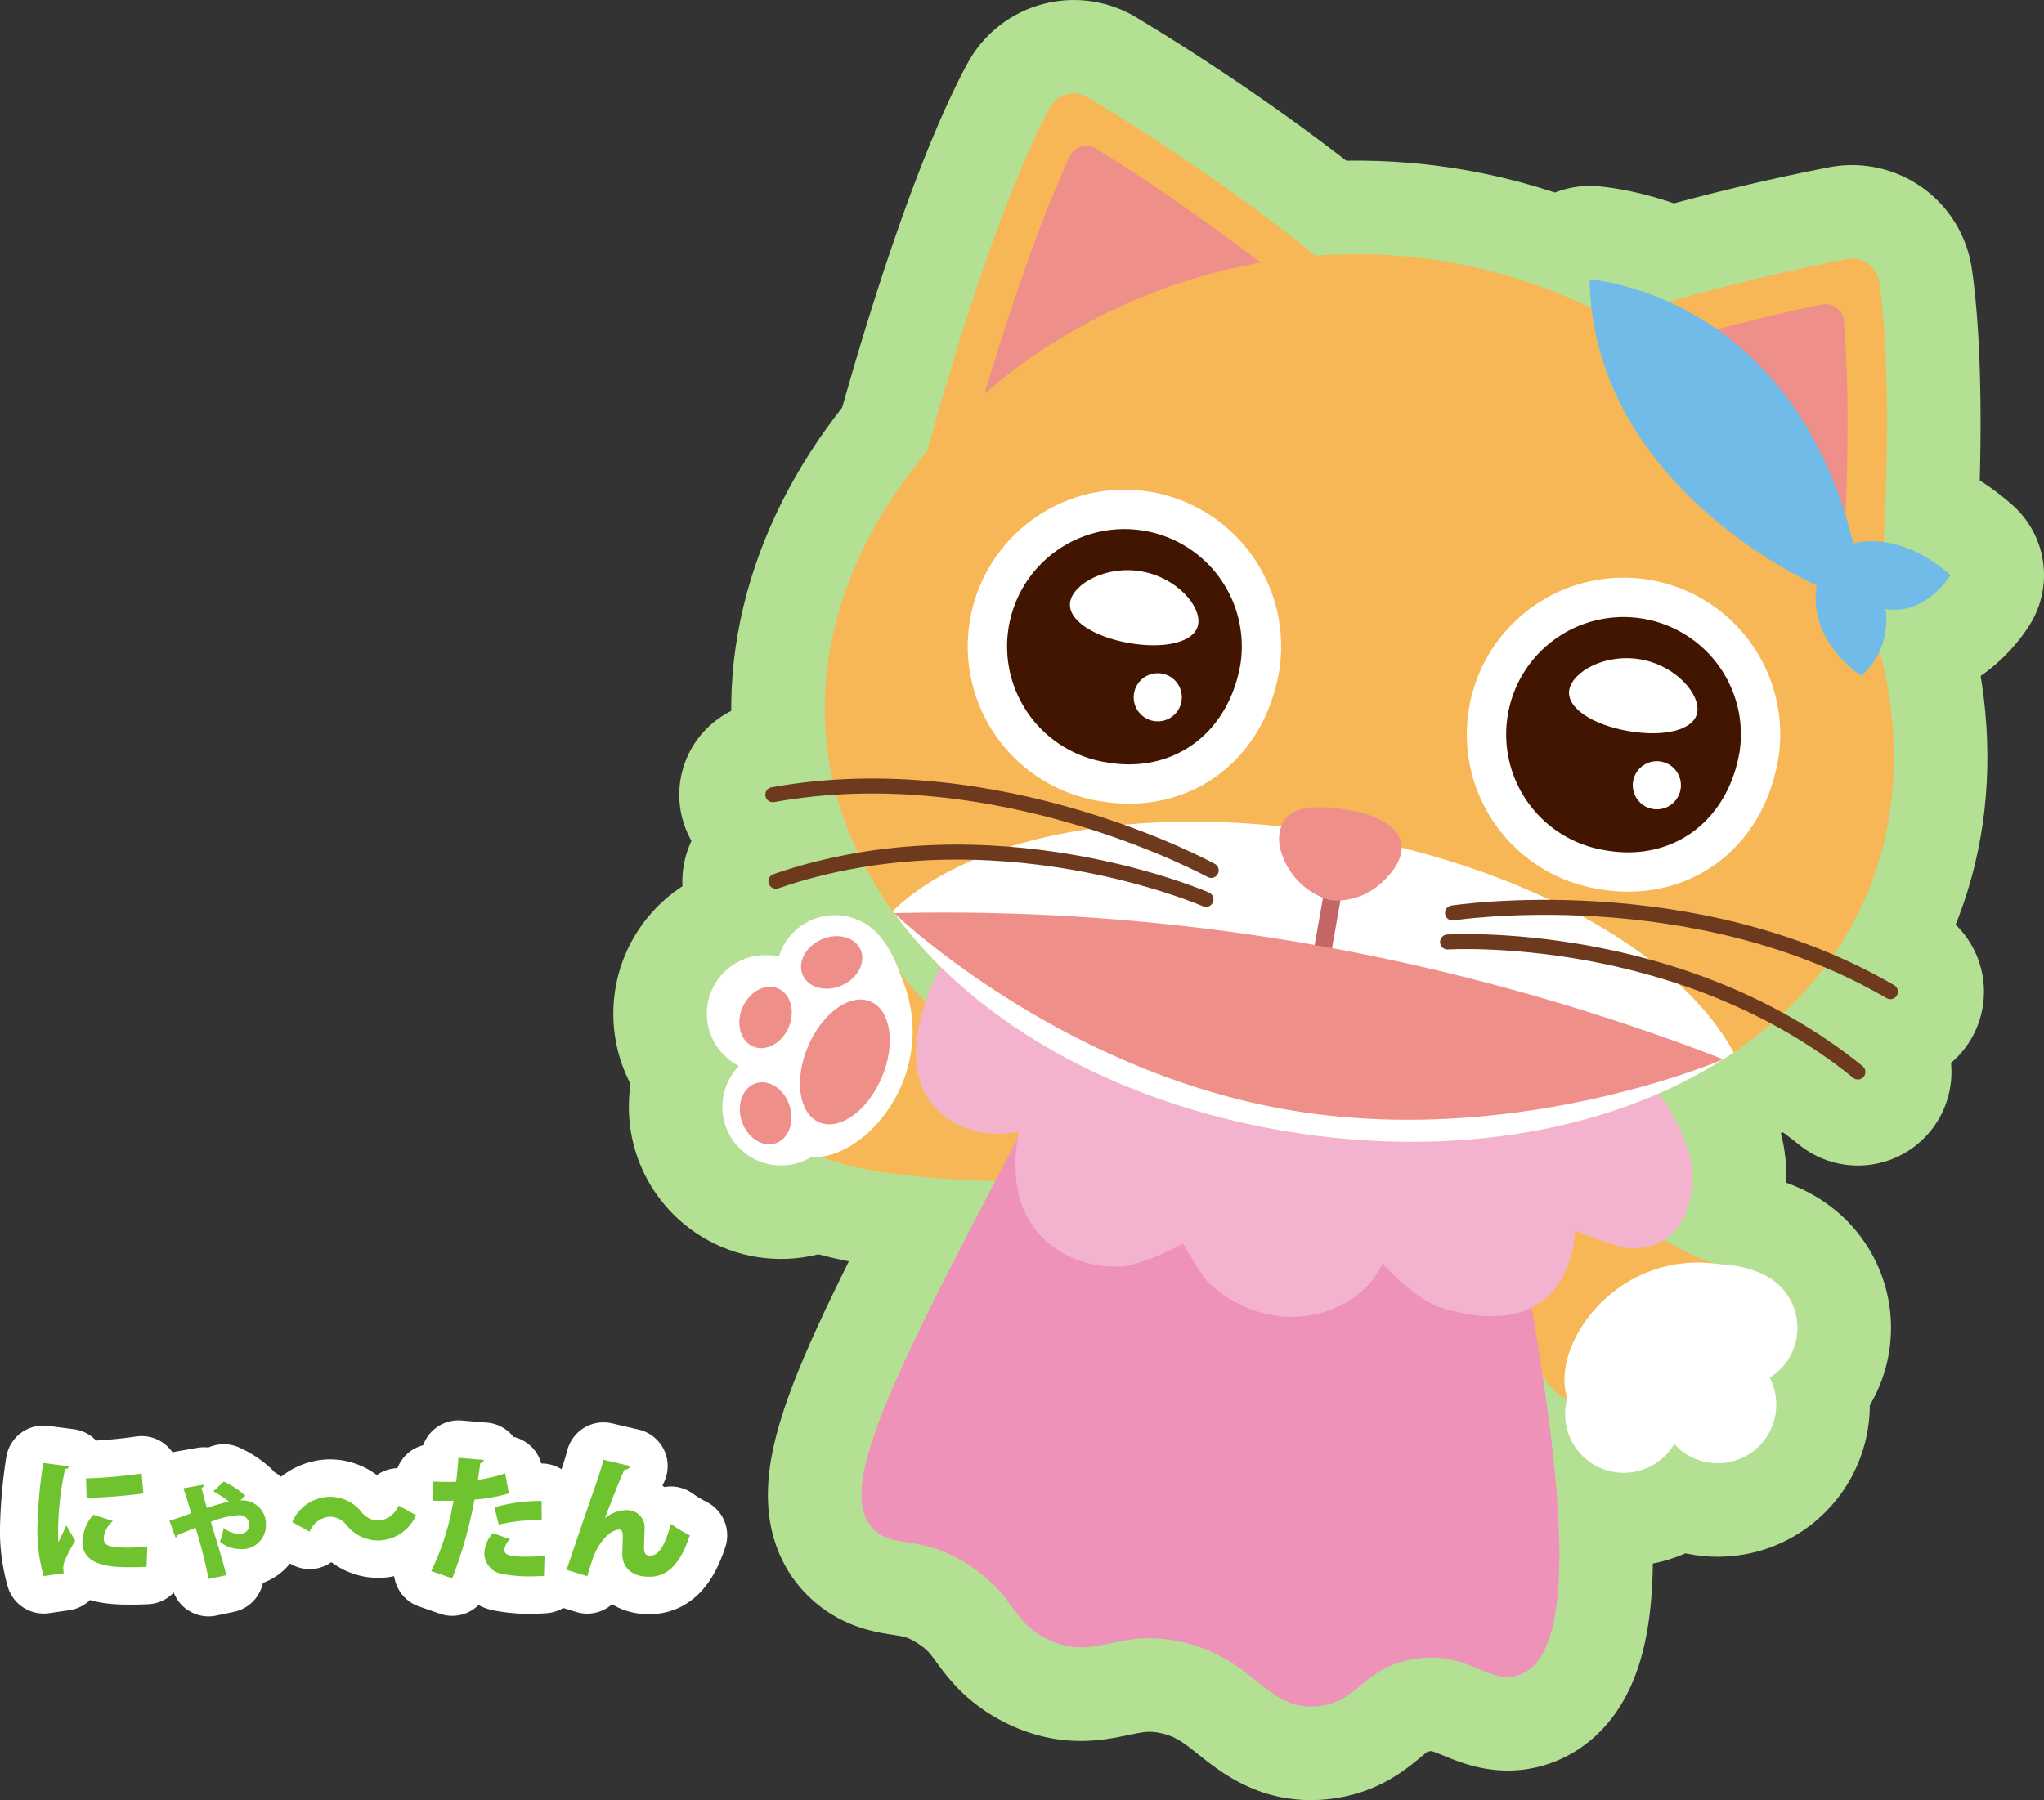 <svg xmlns="http://www.w3.org/2000/svg" xmlns:xlink="http://www.w3.org/1999/xlink" viewBox="0 0 245.781 216.495"><rect x="0" y="0" width="245.781" height="216.495" fill="#333333" stroke="none"/><defs><style>.cls-1,.cls-11,.cls-13,.cls-2,.cls-9{fill:none;}.cls-2{stroke:#b4e093;stroke-width:22.5px;}.cls-11,.cls-13,.cls-2,.cls-9{stroke-linecap:round;}.cls-13,.cls-2{stroke-linejoin:round;}.cls-3{clip-path:url(#clip-path);}.cls-4{fill:#f7b756;}.cls-5{fill:#fff;}.cls-6{fill:#ee92ba;}.cls-7{fill:#f3b3cf;}.cls-8{fill:#ef8f89;}.cls-9{stroke:#c46665;stroke-width:2.123px;}.cls-11,.cls-9{stroke-miterlimit:10;}.cls-10{fill:#421500;}.cls-11{stroke:#6e3a1d;stroke-width:1.805px;}.cls-12{fill:#71bbe8;}.cls-13{stroke:#fff;stroke-width:9px;}.cls-14{fill:#6ec32e;}</style><clipPath id="clip-path"><path class="cls-1" d="M227.063,98.794c-4.964,28.148-36.891,43.032-72.033,37.33S94.84,106.293,99.8,78.144,138.353,25.7,173.5,31.405,232.026,70.645,227.063,98.794Z"/></clipPath></defs><g id="レイヤー_2" data-name="レイヤー 2"><g id="レイヤー_5" data-name="レイヤー 5"><path class="cls-2" d="M184.143,135.212s14.1,15.414,22.842,16.881c0,0-16.446-1.506-18.505,16.108,0,0-4.25.417-10.994-22.452C177.486,145.749,174.991,136.634,184.143,135.212Z"/><path class="cls-2" d="M205.923,151.935s12.853.946,4.448,12.688c-7.633,10.664-19.444,10.511-21.891,3.578C186.329,162.1,193.9,150.735,205.923,151.935Z"/><circle class="cls-2" cx="195.248" cy="170.085" r="7.048"/><circle class="cls-2" cx="206.542" cy="168.934" r="7.048"/><path class="cls-2" d="M200.216,154.285c-2.266,3.165,1.489,8.794,4.654,11.06a7.048,7.048,0,1,0,8.2-11.462C209.91,151.617,202.482,151.12,200.216,154.285Z"/><path class="cls-2" d="M129.591,132.879s-18.586-9.536-22.307-17.582c0,0,5.79,15.467-10.658,22.1,0,0,.719,4.209,24.557,4.684C121.183,142.079,130.633,142.082,129.591,132.879Z"/><path class="cls-2" d="M116.752,188.391c5.353,3.595,4.752,6.5,9.106,8.7,5.7,2.882,8.239-1.327,16.075.352,8.993,1.928,10.344,8.539,16.723,7.737,4.75-.6,5.074-4.324,10.819-5.54,6.84-1.448,9.555,3.162,13.247,1.8,8.724-3.211,3.526-32.622-.017-52.663-.778-4.4-2.171-11.681-8.2-16.226a19.478,19.478,0,0,0-8.448-3.581l-20.638-3.639c-3.276-.577-8.043-1.335-10.867-.721-6.75,1.467-10,8.118-12.681,13.245-14.385,27.468-21.484,41.3-16.9,45.973C107.563,186.48,110.675,184.31,116.752,188.391Z"/><path class="cls-2" d="M203.308,139.433a23.948,23.948,0,0,0-3.967-8.087c-.784-1.074-1.76-2.2-2.945-2.4-1.584-.265-3.564-.114-5.241-.278-7.533-.735-15.021-1.844-22.537-2.72-9.907-1.154-19.679-2.128-29.122-5.541-4.537-1.64-9.183-2.938-13.737-4.525-2.491-.868-5.123-1.32-7.535-2.428-1.248-.573-1.758-1.217-2.966-.2a9.682,9.682,0,0,0-1.915,2.626c-1.929,3.34-3.612,8.462-3.114,12.4.8,6.348,7.2,9.06,12.278,7.77-.92,5.062-.412,9.847,3.287,13.223a12.5,12.5,0,0,0,9.9,2.937,25.659,25.659,0,0,0,6.522-2.656c.7,1.02,2.151,3.783,3.077,4.679a14.86,14.86,0,0,0,8.075,4c4.562.688,10.485-1.178,12.847-6.242,2.092,2.049,4.043,4.069,6.737,5.169,6.141,2.019,14.346,2.295,16.248-7.408l.209-1.78s4.857,2.036,6.456,2.143C203.005,150.594,204.093,142.657,203.308,139.433Z"/><path class="cls-2" d="M203.308,139.433a23.948,23.948,0,0,0-3.967-8.087c-.784-1.074-1.76-2.2-2.945-2.4-1.584-.265-3.564-.114-5.241-.278-7.533-.735-15.021-1.844-22.537-2.72-9.907-1.154-19.679-2.128-29.122-5.541-4.537-1.64-9.183-2.938-13.737-4.525-2.491-.868-5.123-1.32-7.535-2.428-1.248-.573-1.758-1.217-2.966-.2a9.682,9.682,0,0,0-1.915,2.626c-1.929,3.34-3.612,8.462-3.114,12.4.8,6.348,7.2,9.06,12.278,7.77-.92,5.062-.412,9.847,3.287,13.223a12.5,12.5,0,0,0,9.9,2.937,25.659,25.659,0,0,0,6.522-2.656c.7,1.02,2.151,3.783,3.077,4.679a14.86,14.86,0,0,0,8.075,4c4.562.688,10.485-1.178,12.847-6.242,2.092,2.049,4.043,4.069,6.737,5.169,6.141,2.019,14.346,2.295,16.248-7.408l.209-1.78s4.857,2.036,6.456,2.143C203.005,150.594,204.093,142.657,203.308,139.433Z"/><path class="cls-2" d="M126.23,12.974c-2.622,4.846-7.992,16.722-15.113,42.6l55.622-17.445c-13.355-12.386-29.5-22.554-35.907-26.4A3.3,3.3,0,0,0,126.23,12.974Z"/><path class="cls-2" d="M118.072,48.431c4.515-15.29,8.149-24.42,10.533-29.577a2.248,2.248,0,0,1,3.243-.949,240.477,240.477,0,0,1,25.437,18.227Z"/><path class="cls-2" d="M225.966,33.92c.8,5.45,1.79,18.447-.369,45.2L179.3,43.7c16.785-7.071,35.43-11.106,42.773-12.531A3.3,3.3,0,0,1,225.966,33.92Z"/><path class="cls-2" d="M221.5,70.029c.987-15.912.694-25.735.218-31.4a2.248,2.248,0,0,0-2.722-2,240.307,240.307,0,0,0-30.137,8.428Z"/><path class="cls-2" d="M227.063,98.794c-4.964,28.148-36.891,43.032-72.033,37.33S94.84,106.293,99.8,78.144,138.353,25.7,173.5,31.405,232.026,70.645,227.063,98.794Z"/><g class="cls-3"><ellipse class="cls-2" cx="156.452" cy="128.059" rx="28.069" ry="54.943" transform="translate(3.171 259.897) rotate(-80)"/><line class="cls-2" x1="160.321" y1="107.042" x2="158.394" y2="117.971"/><path class="cls-2" d="M207.219,127.4s-25.078,10.885-52.673,6.019-47.02-23.6-47.02-23.6a256.7,256.7,0,0,1,50.508,3.819A264.11,264.11,0,0,1,207.219,127.4Z"/></g><path class="cls-2" d="M165.6,106.607a7.9,7.9,0,0,1-5.649,1.664,8.613,8.613,0,0,1-6.027-6.313,4.508,4.508,0,0,1,.473-3.277c1.31-1.892,4.424-1.636,5.9-1.514.678.056,7.629.629,8.2,4.316C168.886,104.018,165.993,106.3,165.6,106.607Z"/><path class="cls-2" d="M153.811,80.741c-2.011,11.405-11.406,17.4-21.6,15.6a18.843,18.843,0,1,1,21.6-15.6Z"/><path class="cls-2" d="M133.029,91.683a14.111,14.111,0,1,1,16.122-11.764C147.68,88.26,141.051,93.1,133.029,91.683Z"/><path class="cls-2" d="M144.074,75.092c-.383,2.175-4.079,2.991-8.328,2.242s-7.443-2.78-7.06-4.955,4.329-4.405,8.578-3.656S144.458,72.918,144.074,75.092Z"/><circle class="cls-2" cx="139.215" cy="83.86" r="2.895"/><path class="cls-2" d="M213.824,91.323c-2.011,11.405-11.406,17.4-21.6,15.6a18.843,18.843,0,1,1,21.6-15.6Z"/><path class="cls-2" d="M193.042,102.265A14.111,14.111,0,1,1,209.164,90.5C207.693,98.841,201.064,103.68,193.042,102.265Z"/><path class="cls-2" d="M204.087,85.674c-.383,2.175-4.079,2.991-8.328,2.242s-7.443-2.78-7.06-4.955,4.329-4.405,8.578-3.656S204.471,83.5,204.087,85.674Z"/><circle class="cls-2" cx="199.228" cy="94.442" r="2.895"/><path class="cls-2" d="M145.64,104.686s-25.527-14.021-52.712-9.108"/><path class="cls-2" d="M145.012,108.169s-25.6-11.194-51.714-2.181"/><path class="cls-2" d="M174.662,109.8s28.783-4.445,52.649,9.47"/><path class="cls-2" d="M174.062,113.291s27.883-1.763,49.34,15.637"/><path class="cls-2" d="M108.6,118.032s-4.3-12.149-13.411-.944c-8.273,10.175-5.012,21.527,2.321,22.059C103.962,139.615,112.934,129.317,108.6,118.032Z"/><circle class="cls-2" cx="93.912" cy="133.115" r="7.048"/><circle class="cls-2" cx="92.044" cy="121.918" r="7.048"/><path class="cls-2" d="M107.843,124.157c-2.456,3.02-8.875.883-11.9-1.572a7.048,7.048,0,0,1,8.893-10.938C107.86,114.1,110.3,121.137,107.843,124.157Z"/><ellipse class="cls-2" cx="101.593" cy="127.72" rx="7.891" ry="4.813" transform="translate(-55.7 171.221) rotate(-66.96)"/><ellipse class="cls-2" cx="92.061" cy="133.897" rx="3.021" ry="3.798" transform="translate(-36.899 35.039) rotate(-18.017)"/><ellipse class="cls-2" cx="92.054" cy="122.369" rx="3.798" ry="3.021" transform="translate(-56.683 158.776) rotate(-66.801)"/><ellipse class="cls-2" cx="100.005" cy="115.747" rx="3.798" ry="3.021" transform="translate(-38.077 49.931) rotate(-23.688)"/><path class="cls-2" d="M218.448,70.392s-26.879-11.646-27.3-36.78c0,0,24.243,1.518,31.711,31.748,0,0,5.39-1.764,11.672,3.808,0,0-2.9,4.88-7.813,4.082a9.016,9.016,0,0,1-2.886,8.031S217.371,77.3,218.448,70.392Z"/><path class="cls-4" d="M184.143,135.212s14.1,15.414,22.842,16.881c0,0-16.446-1.506-18.505,16.108,0,0-4.25.417-10.994-22.452C177.486,145.749,174.991,136.634,184.143,135.212Z"/><path class="cls-5" d="M205.923,151.935s12.853.946,4.448,12.688c-7.633,10.664-19.444,10.511-21.891,3.578C186.329,162.1,193.9,150.735,205.923,151.935Z"/><circle class="cls-5" cx="195.248" cy="170.085" r="7.048"/><circle class="cls-5" cx="206.542" cy="168.934" r="7.048"/><path class="cls-5" d="M200.216,154.285c-2.266,3.165,1.489,8.794,4.654,11.06a7.048,7.048,0,1,0,8.2-11.462C209.91,151.617,202.482,151.12,200.216,154.285Z"/><path class="cls-4" d="M129.591,132.879s-18.586-9.536-22.307-17.582c0,0,5.79,15.467-10.658,22.1,0,0,.719,4.209,24.557,4.684C121.183,142.079,130.633,142.082,129.591,132.879Z"/><path class="cls-6" d="M116.752,188.391c5.353,3.595,4.752,6.5,9.106,8.7,5.7,2.882,8.239-1.327,16.075.352,8.993,1.928,10.344,8.539,16.723,7.737,4.75-.6,5.074-4.324,10.819-5.54,6.84-1.448,9.555,3.162,13.247,1.8,8.724-3.211,3.526-32.622-.017-52.663-.778-4.4-2.171-11.681-8.2-16.226a19.478,19.478,0,0,0-8.448-3.581l-20.638-3.639c-3.276-.577-8.043-1.335-10.867-.721-6.75,1.467-10,8.118-12.681,13.245-14.385,27.468-21.484,41.3-16.9,45.973C107.563,186.48,110.675,184.31,116.752,188.391Z"/><path class="cls-7" d="M203.308,139.433a23.948,23.948,0,0,0-3.967-8.087c-.784-1.074-1.76-2.2-2.945-2.4-1.584-.265-3.564-.114-5.241-.278-7.533-.735-15.021-1.844-22.537-2.72-9.907-1.154-19.679-2.128-29.122-5.541-4.537-1.64-9.183-2.938-13.737-4.525-2.491-.868-5.123-1.32-7.535-2.428-1.248-.573-1.758-1.217-2.966-.2a9.682,9.682,0,0,0-1.915,2.626c-1.929,3.34-3.612,8.462-3.114,12.4.8,6.348,7.2,9.06,12.278,7.77-.92,5.062-.412,9.847,3.287,13.223a12.5,12.5,0,0,0,9.9,2.937,25.659,25.659,0,0,0,6.522-2.656c.7,1.02,2.151,3.783,3.077,4.679a14.86,14.86,0,0,0,8.075,4c4.562.688,10.485-1.178,12.847-6.242,2.092,2.049,4.043,4.069,6.737,5.169,6.141,2.019,14.346,2.295,16.248-7.408l.209-1.78s4.857,2.036,6.456,2.143C203.005,150.594,204.093,142.657,203.308,139.433Z"/><path class="cls-4" d="M126.23,12.974c-2.622,4.846-7.992,16.722-15.113,42.6l55.622-17.445c-13.355-12.386-29.5-22.554-35.907-26.4A3.3,3.3,0,0,0,126.23,12.974Z"/><path class="cls-8" d="M118.072,48.431c4.515-15.29,8.149-24.42,10.533-29.577a2.248,2.248,0,0,1,3.243-.949,240.477,240.477,0,0,1,25.437,18.227Z"/><path class="cls-4" d="M225.966,33.92c.8,5.45,1.79,18.447-.369,45.2L179.3,43.7c16.785-7.071,35.43-11.106,42.773-12.531A3.3,3.3,0,0,1,225.966,33.92Z"/><path class="cls-8" d="M221.5,70.029c.987-15.912.694-25.735.218-31.4a2.248,2.248,0,0,0-2.722-2,240.307,240.307,0,0,0-30.137,8.428Z"/><path class="cls-4" d="M227.063,98.794c-4.964,28.148-36.891,43.032-72.033,37.33S94.84,106.293,99.8,78.144,138.353,25.7,173.5,31.405,232.026,70.645,227.063,98.794Z"/><g class="cls-3"><ellipse class="cls-5" cx="156.452" cy="128.059" rx="28.069" ry="54.943" transform="translate(3.171 259.897) rotate(-80)"/><line class="cls-9" x1="160.321" y1="107.042" x2="158.394" y2="117.971"/><path class="cls-8" d="M207.219,127.4s-25.078,10.885-52.673,6.019-47.02-23.6-47.02-23.6a256.7,256.7,0,0,1,50.508,3.819A264.11,264.11,0,0,1,207.219,127.4Z"/></g><path class="cls-8" d="M165.6,106.607a7.9,7.9,0,0,1-5.649,1.664,8.613,8.613,0,0,1-6.027-6.313,4.508,4.508,0,0,1,.473-3.277c1.31-1.892,4.424-1.636,5.9-1.514.678.056,7.629.629,8.2,4.316C168.886,104.018,165.993,106.3,165.6,106.607Z"/><path class="cls-5" d="M153.811,80.741c-2.011,11.405-11.406,17.4-21.6,15.6a18.843,18.843,0,1,1,21.6-15.6Z"/><path class="cls-10" d="M133.029,91.683a14.111,14.111,0,1,1,16.122-11.764C147.68,88.26,141.051,93.1,133.029,91.683Z"/><path class="cls-5" d="M144.074,75.092c-.383,2.175-4.079,2.991-8.328,2.242s-7.443-2.78-7.06-4.955,4.329-4.405,8.578-3.656S144.458,72.918,144.074,75.092Z"/><circle class="cls-5" cx="139.215" cy="83.86" r="2.895"/><path class="cls-5" d="M213.824,91.323c-2.011,11.405-11.406,17.4-21.6,15.6a18.843,18.843,0,1,1,21.6-15.6Z"/><path class="cls-10" d="M193.042,102.265A14.111,14.111,0,1,1,209.164,90.5C207.693,98.841,201.064,103.68,193.042,102.265Z"/><path class="cls-5" d="M204.087,85.674c-.383,2.175-4.079,2.991-8.328,2.242s-7.443-2.78-7.06-4.955,4.329-4.405,8.578-3.656S204.471,83.5,204.087,85.674Z"/><circle class="cls-5" cx="199.228" cy="94.442" r="2.895"/><path class="cls-11" d="M145.64,104.686s-25.527-14.021-52.712-9.108"/><path class="cls-11" d="M145.012,108.169s-25.6-11.194-51.714-2.181"/><path class="cls-11" d="M174.662,109.8s28.783-4.445,52.649,9.47"/><path class="cls-11" d="M174.062,113.291s27.883-1.763,49.34,15.637"/><path class="cls-5" d="M108.6,118.032s-4.3-12.149-13.411-.944c-8.273,10.175-5.012,21.527,2.321,22.059C103.962,139.615,112.934,129.317,108.6,118.032Z"/><circle class="cls-5" cx="93.912" cy="133.115" r="7.048"/><circle class="cls-5" cx="92.044" cy="121.918" r="7.048"/><path class="cls-5" d="M107.843,124.157c-2.456,3.02-8.875.883-11.9-1.572a7.048,7.048,0,0,1,8.893-10.938C107.86,114.1,110.3,121.137,107.843,124.157Z"/><ellipse class="cls-8" cx="101.593" cy="127.72" rx="7.891" ry="4.813" transform="translate(-55.7 171.221) rotate(-66.96)"/><ellipse class="cls-8" cx="92.061" cy="133.897" rx="3.021" ry="3.798" transform="translate(-36.899 35.039) rotate(-18.017)"/><ellipse class="cls-8" cx="92.054" cy="122.369" rx="3.798" ry="3.021" transform="translate(-56.683 158.776) rotate(-66.801)"/><ellipse class="cls-8" cx="100.005" cy="115.747" rx="3.798" ry="3.021" transform="translate(-38.077 49.931) rotate(-23.688)"/><path class="cls-12" d="M218.448,70.392s-26.879-11.646-27.3-36.78c0,0,24.243,1.518,31.711,31.748,0,0,5.39-1.764,11.672,3.808,0,0-2.9,4.88-7.813,4.082a9.016,9.016,0,0,1-2.886,8.031S217.371,77.3,218.448,70.392Z"/><path class="cls-13" d="M8.294,176.352c-.017.175-.16.3-.465.336a36.008,36.008,0,0,0-.848,7.668,7.666,7.666,0,0,0,.048,1.119c.144-.32.752-1.536.945-2.016l1.072,1.84a16.97,16.97,0,0,0-1.313,2.545,2.759,2.759,0,0,0-.128.769,2.409,2.409,0,0,0,.081.592l-2.434.352a19.738,19.738,0,0,1-.752-5.826,58.218,58.218,0,0,1,.7-7.78Zm9.331,12.085c-.592.032-1.216.047-1.824.047-2.1,0-5.891,0-5.891-3.073a5.115,5.115,0,0,1,1.313-3.233l2.353.752a2.975,2.975,0,0,0-1.1,2.113c0,.864.736,1.088,2.865,1.088a18.27,18.27,0,0,0,2.368-.144Zm-7.282-10.628a58.482,58.482,0,0,0,6.69-.593l.208,2.4a61.1,61.1,0,0,1-6.818.528Z"/><path class="cls-13" d="M20.377,182.9c.7-.209,1.681-.561,2.625-.9-.32-1.057-.624-2.049-.944-3.01l2.464-.431a.44.44,0,0,1-.288.4c.128.464.337,1.328.641,2.4a24.958,24.958,0,0,1,2.657-.767,13.25,13.25,0,0,0-1.873-1.233l1.249-1.168a9.705,9.705,0,0,1,2.593,1.7l-.624.576a2.818,2.818,0,0,1,3.1,2.85,2.866,2.866,0,0,1-3.184,2.976,3.6,3.6,0,0,1-2.337-.88c.144-.4.336-1.135.464-1.648a3,3,0,0,0,1.841.72,1.083,1.083,0,0,0,1.2-1.136,1.143,1.143,0,0,0-1.233-1.12,10.888,10.888,0,0,0-3.377.8c.72,2.4,1.473,4.787,1.857,6.419l-2.129.448a58.233,58.233,0,0,0-1.568-6.162c-.721.3-1.49.608-2.161.9a.384.384,0,0,1-.241.288Z"/><path class="cls-13" d="M50.025,182.227a5.04,5.04,0,0,1-4.433,3.041,4.89,4.89,0,0,1-3.89-1.809,2.575,2.575,0,0,0-2.177-1.041,2.853,2.853,0,0,0-2.289,1.793l-2.1-1.152a5.038,5.038,0,0,1,4.433-3.041,4.895,4.895,0,0,1,3.89,1.808,2.553,2.553,0,0,0,2.177,1.04,2.851,2.851,0,0,0,2.289-1.792Z"/><path class="cls-13" d="M61.187,179.617a20,20,0,0,1-4.13.737,54.028,54.028,0,0,1-2.673,9.475l-2.529-.88a30.638,30.638,0,0,0,2.673-8.467c-.224.015-1.3.015-1.569.015-.336,0-.656,0-.912-.015L52,178.176c.513.033,1.345.049,2.1.049.24,0,.5-.016.753-.016.111-.881.208-1.969.271-2.882l3.073.257a.513.513,0,0,1-.448.4c-.063.528-.191,1.392-.288,1.985a15.858,15.858,0,0,0,3.281-.769Zm4.225,9.909c-.448.031-1.024.063-1.616.063a16.985,16.985,0,0,1-3.281-.272,2.547,2.547,0,0,1-2.274-2.545,3.8,3.8,0,0,1,1.025-2.385l2.081.736a1.877,1.877,0,0,0-.689,1.233c0,.72.689.865,2.77.865a20.257,20.257,0,0,0,2.049-.1Zm-5.954-8.245a20.728,20.728,0,0,1,5.666-.767l.017,2.32a19.814,19.814,0,0,0-5.17.528Z"/><path class="cls-13" d="M68.133,188.805c.881-2.674,2.929-8.644,3.426-10.02.336-.945.879-2.641,1.008-3.217l3.217.752c-.08.24-.272.416-.7.448-.56,1.168-1.776,4.306-2.352,5.842a4.141,4.141,0,0,1,2.656-.993A2.1,2.1,0,0,1,77.5,184c0,.336-.064,2.065-.064,2.081,0,.752.224,1.024.72,1.024,1.1,0,1.825-1.313,2.513-3.826a17.437,17.437,0,0,0,2.273,1.377c-1.024,3.105-2.449,4.978-4.866,4.978-2.064,0-3.249-1.057-3.249-2.77,0-.287.064-1.728.064-2.049,0-.591-.112-.847-.416-.847-1.328,0-2.721,2-3.217,3.521-.208.657-.433,1.361-.641,2.08Z"/><path class="cls-14" d="M8.294,176.352c-.017.175-.16.3-.465.336a36.008,36.008,0,0,0-.848,7.668,7.666,7.666,0,0,0,.048,1.119c.144-.32.752-1.536.945-2.016l1.072,1.84a16.97,16.97,0,0,0-1.313,2.545,2.759,2.759,0,0,0-.128.769,2.409,2.409,0,0,0,.081.592l-2.434.352a19.738,19.738,0,0,1-.752-5.826,58.218,58.218,0,0,1,.7-7.78Zm9.331,12.085c-.592.032-1.216.047-1.824.047-2.1,0-5.891,0-5.891-3.073a5.115,5.115,0,0,1,1.313-3.233l2.353.752a2.975,2.975,0,0,0-1.1,2.113c0,.864.736,1.088,2.865,1.088a18.27,18.27,0,0,0,2.368-.144Zm-7.282-10.628a58.482,58.482,0,0,0,6.69-.593l.208,2.4a61.1,61.1,0,0,1-6.818.528Z"/><path class="cls-14" d="M20.377,182.9c.7-.209,1.681-.561,2.625-.9-.32-1.057-.624-2.049-.944-3.01l2.464-.431a.44.44,0,0,1-.288.4c.128.464.337,1.328.641,2.4a24.958,24.958,0,0,1,2.657-.767,13.25,13.25,0,0,0-1.873-1.233l1.249-1.168a9.705,9.705,0,0,1,2.593,1.7l-.624.576a2.818,2.818,0,0,1,3.1,2.85,2.866,2.866,0,0,1-3.184,2.976,3.6,3.6,0,0,1-2.337-.88c.144-.4.336-1.135.464-1.648a3,3,0,0,0,1.841.72,1.083,1.083,0,0,0,1.2-1.136,1.143,1.143,0,0,0-1.233-1.12,10.888,10.888,0,0,0-3.377.8c.72,2.4,1.473,4.787,1.857,6.419l-2.129.448a58.233,58.233,0,0,0-1.568-6.162c-.721.3-1.49.608-2.161.9a.384.384,0,0,1-.241.288Z"/><path class="cls-14" d="M50.025,182.227a5.04,5.04,0,0,1-4.433,3.041,4.89,4.89,0,0,1-3.89-1.809,2.575,2.575,0,0,0-2.177-1.041,2.853,2.853,0,0,0-2.289,1.793l-2.1-1.152a5.038,5.038,0,0,1,4.433-3.041,4.895,4.895,0,0,1,3.89,1.808,2.553,2.553,0,0,0,2.177,1.04,2.851,2.851,0,0,0,2.289-1.792Z"/><path class="cls-14" d="M61.187,179.617a20,20,0,0,1-4.13.737,54.028,54.028,0,0,1-2.673,9.475l-2.529-.88a30.638,30.638,0,0,0,2.673-8.467c-.224.015-1.3.015-1.569.015-.336,0-.656,0-.912-.015L52,178.176c.513.033,1.345.049,2.1.049.24,0,.5-.016.753-.016.111-.881.208-1.969.271-2.882l3.073.257a.513.513,0,0,1-.448.4c-.063.528-.191,1.392-.288,1.985a15.858,15.858,0,0,0,3.281-.769Zm4.225,9.909c-.448.031-1.024.063-1.616.063a16.985,16.985,0,0,1-3.281-.272,2.547,2.547,0,0,1-2.274-2.545,3.8,3.8,0,0,1,1.025-2.385l2.081.736a1.877,1.877,0,0,0-.689,1.233c0,.72.689.865,2.77.865a20.257,20.257,0,0,0,2.049-.1Zm-5.954-8.245a20.728,20.728,0,0,1,5.666-.767l.017,2.32a19.814,19.814,0,0,0-5.17.528Z"/><path class="cls-14" d="M68.133,188.805c.881-2.674,2.929-8.644,3.426-10.02.336-.945.879-2.641,1.008-3.217l3.217.752c-.08.24-.272.416-.7.448-.56,1.168-1.776,4.306-2.352,5.842a4.141,4.141,0,0,1,2.656-.993A2.1,2.1,0,0,1,77.5,184c0,.336-.064,2.065-.064,2.081,0,.752.224,1.024.72,1.024,1.1,0,1.825-1.313,2.513-3.826a17.437,17.437,0,0,0,2.273,1.377c-1.024,3.105-2.449,4.978-4.866,4.978-2.064,0-3.249-1.057-3.249-2.77,0-.287.064-1.728.064-2.049,0-.591-.112-.847-.416-.847-1.328,0-2.721,2-3.217,3.521-.208.657-.433,1.361-.641,2.08Z"/></g></g></svg>